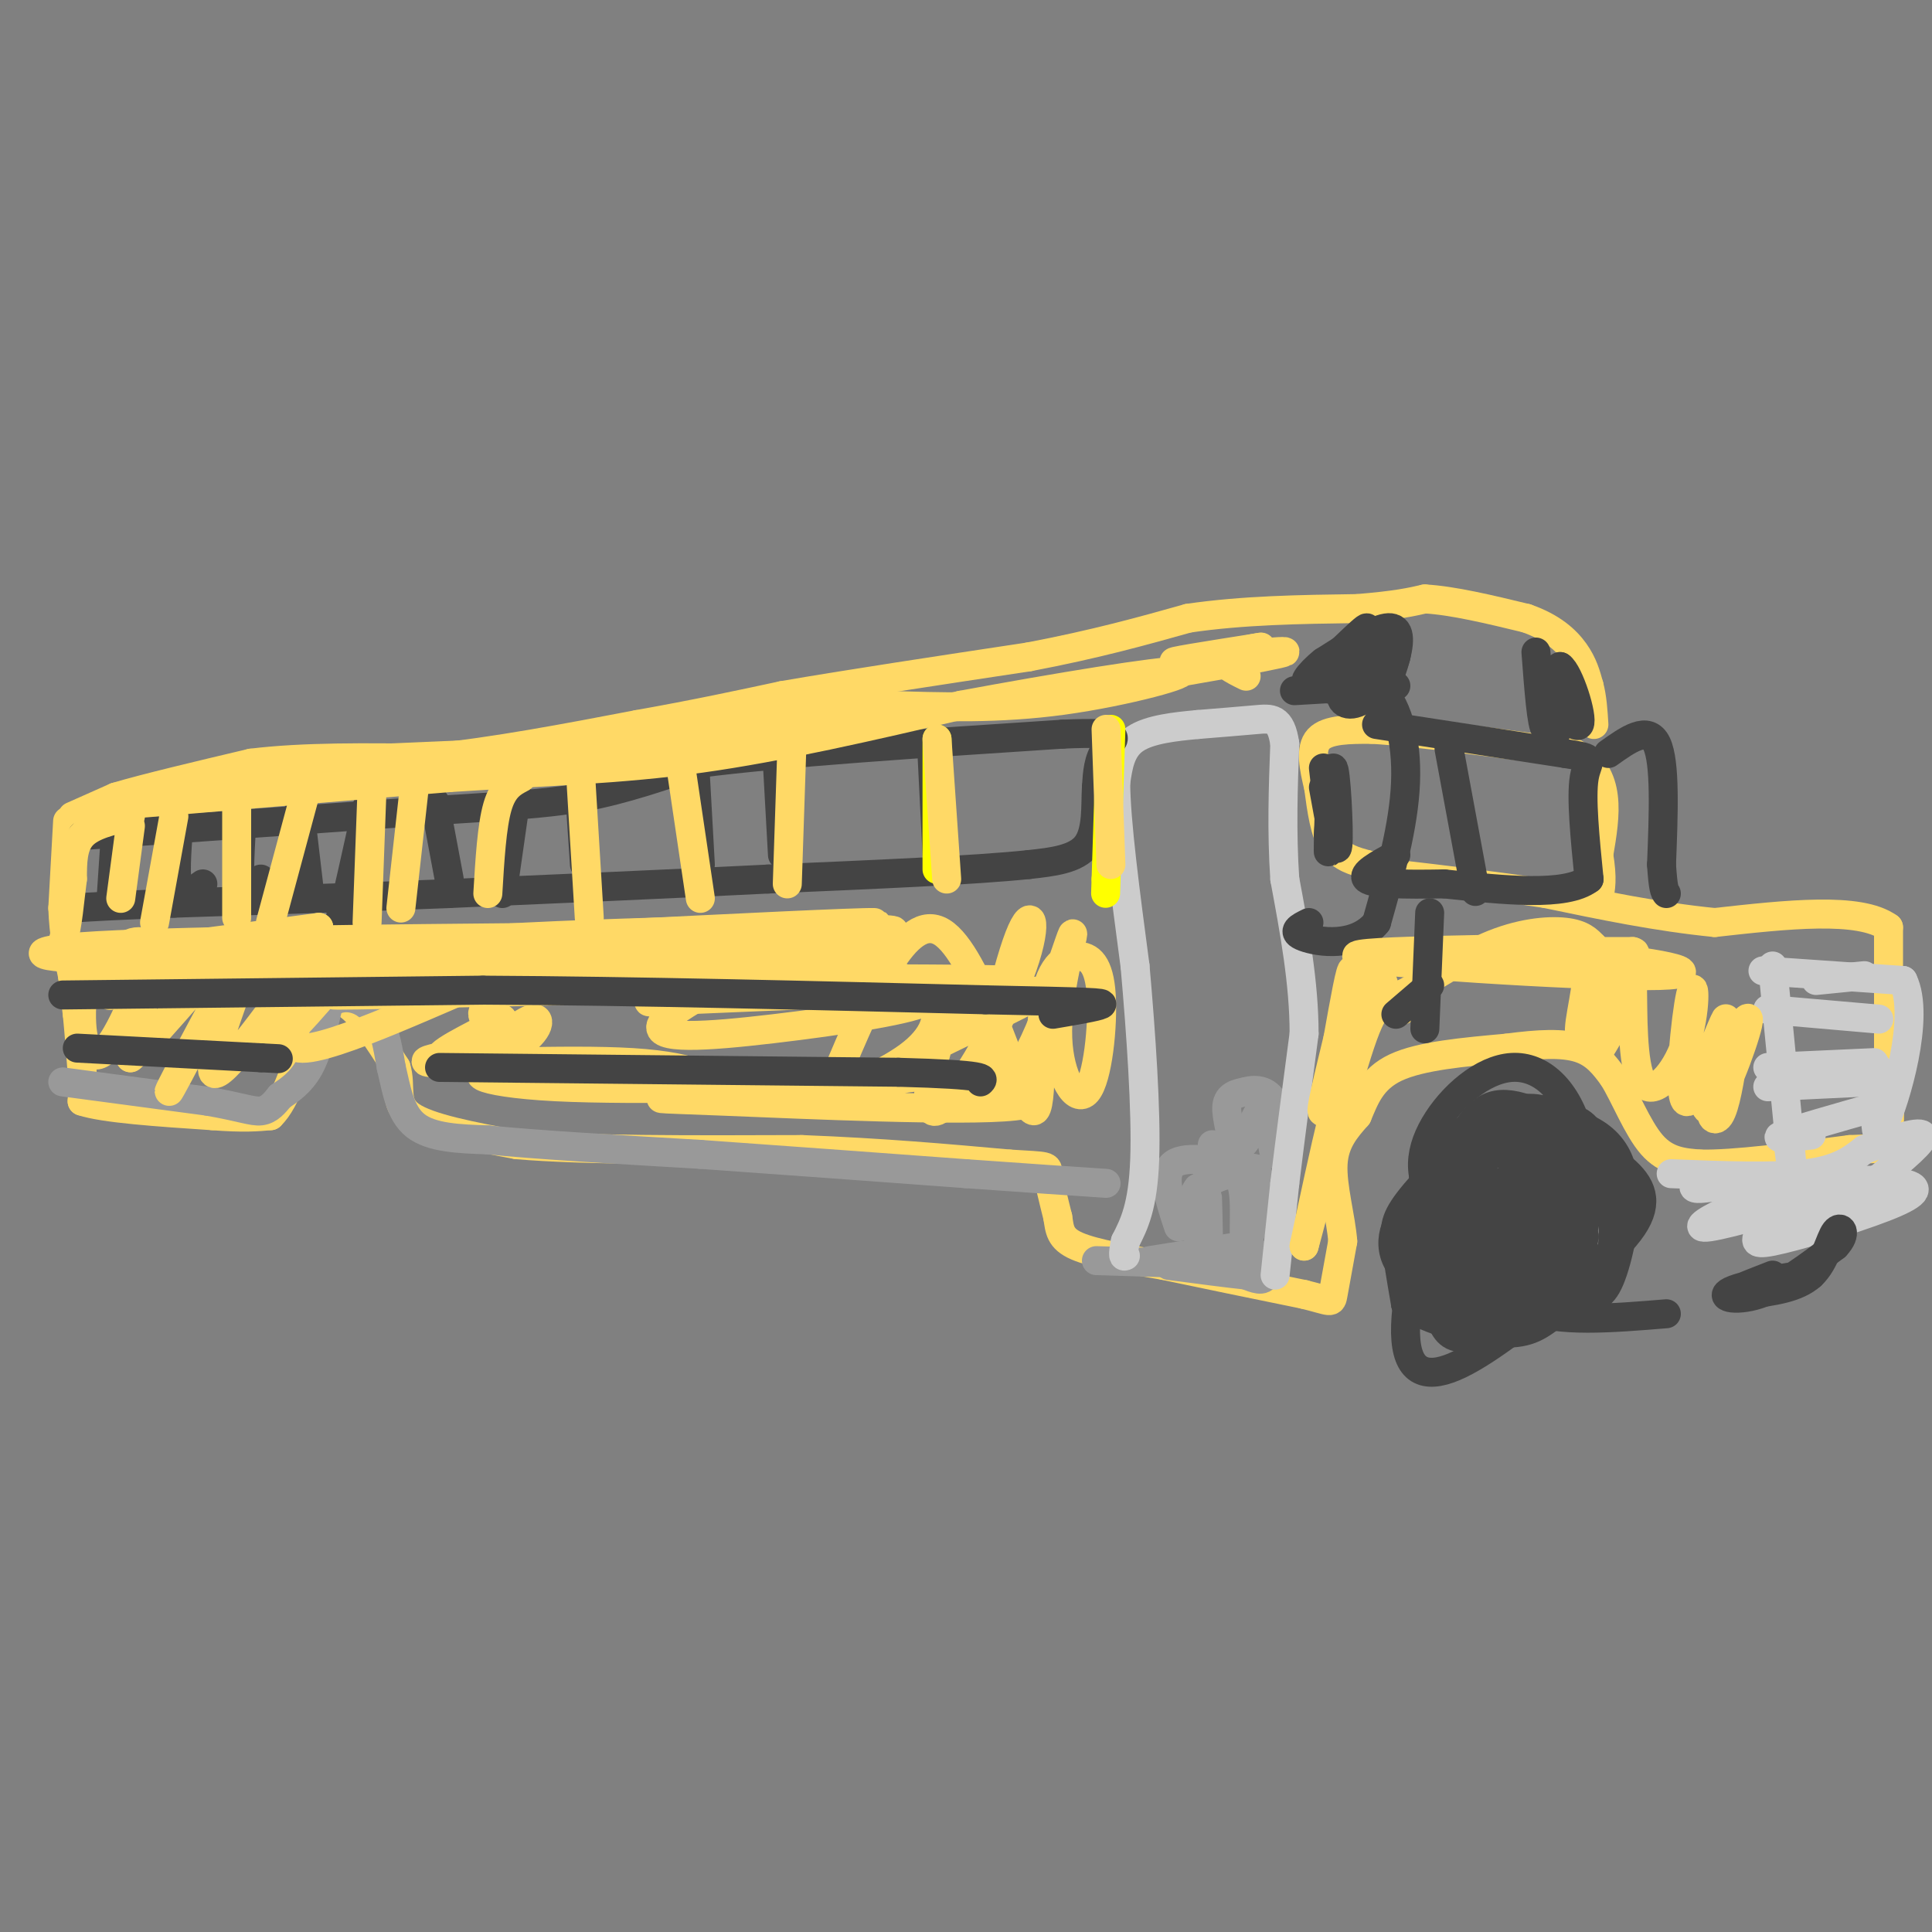 <svg viewBox='0 0 400 400' version='1.1' xmlns='http://www.w3.org/2000/svg' xmlns:xlink='http://www.w3.org/1999/xlink'><rect x="0" y="0" width="400" height="400" fill="#808080" stroke="none"/><g fill='none' stroke='#ffd966' stroke-width='6' stroke-linecap='round' stroke-linejoin='round'><path d='M15,169c0.000,0.000 9.000,-4.000 9,-4'/><path d='M24,165c6.167,-1.833 17.083,-4.417 28,-7'/><path d='M52,158c10.833,-1.333 23.917,-1.167 37,-1'/><path d='M89,157c13.333,-1.333 28.167,-4.167 43,-7'/><path d='M132,150c12.167,-2.167 21.083,-4.083 30,-6'/><path d='M162,144c13.500,-2.333 32.250,-5.167 51,-8'/><path d='M213,136c14.000,-2.667 23.500,-5.333 33,-8'/><path d='M246,128c11.333,-1.667 23.167,-1.833 35,-2'/><path d='M281,126c8.167,-0.667 11.083,-1.333 14,-2'/><path d='M295,124c5.833,0.333 13.417,2.167 21,4'/><path d='M316,128c5.356,1.867 8.244,4.533 10,7c1.756,2.467 2.378,4.733 3,7'/><path d='M329,142c0.667,2.500 0.833,5.250 1,8'/><path d='M14,170c0.000,0.000 -1.000,18.000 -1,18'/><path d='M13,188c0.167,5.333 1.083,9.667 2,14'/><path d='M15,202c0.500,3.667 0.750,5.833 1,8'/><path d='M16,210c0.333,3.333 0.667,7.667 1,12'/><path d='M17,222c0.167,3.000 0.083,4.500 0,6'/><path d='M17,228c4.500,1.500 15.750,2.250 27,3'/><path d='M44,231c6.500,0.500 9.250,0.250 12,0'/><path d='M56,231c3.333,-3.167 5.667,-11.083 8,-19'/><path d='M64,212c2.578,-4.422 5.022,-5.978 8,-4c2.978,1.978 6.489,7.489 10,13'/><path d='M82,221c1.244,3.978 -0.644,7.422 3,10c3.644,2.578 12.822,4.289 22,6'/><path d='M107,237c13.500,1.167 36.250,1.083 59,1'/><path d='M166,238c17.000,0.667 30.000,1.833 43,3'/><path d='M209,241c8.378,0.511 7.822,0.289 8,2c0.178,1.711 1.089,5.356 2,9'/><path d='M219,252c0.400,2.556 0.400,4.444 4,6c3.600,1.556 10.800,2.778 18,4'/><path d='M241,262c7.833,1.667 18.417,3.833 29,6'/><path d='M270,268c5.756,1.422 5.644,1.978 6,0c0.356,-1.978 1.178,-6.489 2,-11'/><path d='M278,257c-0.356,-4.822 -2.244,-11.378 -2,-16c0.244,-4.622 2.622,-7.311 5,-10'/><path d='M281,231c1.533,-3.600 2.867,-7.600 8,-10c5.133,-2.400 14.067,-3.200 23,-4'/><path d='M312,217c6.600,-0.889 11.600,-1.111 15,0c3.400,1.111 5.200,3.556 7,6'/><path d='M334,223c2.422,3.867 4.978,10.533 8,14c3.022,3.467 6.511,3.733 10,4'/><path d='M352,241c6.833,0.167 18.917,-1.417 31,-3'/><path d='M383,238c6.600,-0.333 7.600,0.333 8,-3c0.400,-3.333 0.200,-10.667 0,-18'/><path d='M391,217c0.000,-7.167 0.000,-16.083 0,-25'/><path d='M391,192c-6.000,-4.333 -21.000,-2.667 -36,-1'/><path d='M355,191c-11.833,-1.167 -23.417,-3.583 -35,-6'/><path d='M320,185c-11.000,-1.667 -21.000,-2.833 -31,-4'/><path d='M289,181c-6.167,-1.000 -6.083,-1.500 -6,-2'/><path d='M283,179c-2.356,-0.667 -5.244,-1.333 -7,-4c-1.756,-2.667 -2.378,-7.333 -3,-12'/><path d='M273,163c-0.956,-4.000 -1.844,-8.000 0,-10c1.844,-2.000 6.422,-2.000 11,-2'/><path d='M284,151c8.833,0.500 25.417,2.750 42,5'/><path d='M326,156c7.833,4.333 6.417,12.667 5,21'/><path d='M331,177c0.833,5.000 0.417,7.000 0,9'/></g>
<g fill='none' stroke='#999999' stroke-width='6' stroke-linecap='round' stroke-linejoin='round'><path d='M13,224c0.000,0.000 30.000,4.000 30,4'/><path d='M43,228c6.933,1.200 9.267,2.200 11,2c1.733,-0.200 2.867,-1.600 4,-3'/><path d='M58,227c1.778,-1.222 4.222,-2.778 6,-6c1.778,-3.222 2.889,-8.111 4,-13'/><path d='M68,208c2.444,-2.333 6.556,-1.667 9,1c2.444,2.667 3.222,7.333 4,12'/><path d='M81,221c1.067,4.400 1.733,9.400 5,12c3.267,2.600 9.133,2.800 15,3'/><path d='M101,236c9.833,1.000 26.917,2.000 44,3'/><path d='M145,239c16.500,1.167 35.750,2.583 55,4'/><path d='M200,243c14.000,1.000 21.500,1.500 29,2'/><path d='M227,261c0.000,0.000 32.000,1.000 32,1'/><path d='M259,262c5.333,0.167 2.667,0.083 0,0'/><path d='M238,261c0.000,0.000 19.000,-3.000 19,-3'/><path d='M257,258c4.244,0.867 5.356,4.533 5,6c-0.356,1.467 -2.178,0.733 -4,0'/><path d='M258,264c-3.333,-0.333 -9.667,-1.167 -16,-2'/><path d='M244,254c-1.833,-5.500 -3.667,-11.000 -1,-13c2.667,-2.000 9.833,-0.500 17,1'/><path d='M260,242c2.131,4.274 -1.042,14.458 -2,15c-0.958,0.542 0.298,-8.560 -1,-12c-1.298,-3.440 -5.149,-1.220 -9,1'/><path d='M248,246c-1.935,2.445 -2.271,8.057 -2,8c0.271,-0.057 1.150,-5.785 2,-5c0.850,0.785 1.671,8.081 2,9c0.329,0.919 0.164,-4.541 0,-10'/><path d='M251,237c1.889,0.822 3.778,1.644 4,0c0.222,-1.644 -1.222,-5.756 -1,-8c0.222,-2.244 2.111,-2.622 4,-3'/><path d='M258,226c1.959,-0.553 4.855,-0.437 6,3c1.145,3.437 0.539,10.195 0,10c-0.539,-0.195 -1.011,-7.341 -2,-9c-0.989,-1.659 -2.494,2.171 -4,6'/><path d='M258,236c-0.667,1.000 -0.333,0.500 0,0'/></g>
<g fill='none' stroke='#cccccc' stroke-width='6' stroke-linecap='round' stroke-linejoin='round'><path d='M264,264c0.000,0.000 2.000,-19.000 2,-19'/><path d='M266,245c1.000,-8.333 2.500,-19.667 4,-31'/><path d='M270,214c0.000,-10.500 -2.000,-21.250 -4,-32'/><path d='M266,182c-0.667,-10.000 -0.333,-19.000 0,-28'/><path d='M266,154c-0.800,-5.511 -2.800,-5.289 -6,-5c-3.200,0.289 -7.600,0.644 -12,1'/><path d='M248,150c-4.578,0.422 -10.022,0.978 -13,3c-2.978,2.022 -3.489,5.511 -4,9'/><path d='M231,162c0.000,7.833 2.000,22.917 4,38'/><path d='M235,200c1.244,14.044 2.356,30.156 2,40c-0.356,9.844 -2.178,13.422 -4,17'/><path d='M233,257c-0.667,3.333 -0.333,3.167 0,3'/><path d='M346,243c10.667,0.417 21.333,0.833 28,0c6.667,-0.833 9.333,-2.917 12,-5'/><path d='M386,238c4.933,-1.844 11.267,-3.956 12,-3c0.733,0.956 -4.133,4.978 -9,9'/><path d='M389,244c-6.513,2.363 -18.295,3.771 -22,5c-3.705,1.229 0.667,2.278 6,1c5.333,-1.278 11.628,-4.882 10,-6c-1.628,-1.118 -11.179,0.252 -16,2c-4.821,1.748 -4.910,3.874 -5,6'/><path d='M362,252c7.060,-0.895 27.209,-6.132 29,-7c1.791,-0.868 -14.778,2.633 -22,5c-7.222,2.367 -5.099,3.601 -5,5c0.099,1.399 -1.827,2.963 3,2c4.827,-0.963 16.407,-4.454 23,-7c6.593,-2.546 8.198,-4.147 4,-5c-4.198,-0.853 -14.199,-0.958 -21,0c-6.801,0.958 -10.400,2.979 -14,5'/><path d='M359,250c-4.647,2.036 -9.265,4.626 -5,4c4.265,-0.626 17.411,-4.467 18,-5c0.589,-0.533 -11.380,2.241 -14,3c-2.620,0.759 4.109,-0.497 5,-2c0.891,-1.503 -4.054,-3.251 -9,-5'/><path d='M354,245c-2.422,-0.511 -3.978,0.711 -3,1c0.978,0.289 4.489,-0.356 8,-1'/><path d='M367,200c0.000,0.000 4.000,41.000 4,41'/><path d='M371,241c0.500,5.833 -0.250,-0.083 -1,-6'/><path d='M365,201c0.000,0.000 29.000,2.000 29,2'/><path d='M394,203c3.667,7.467 -1.667,25.133 -4,30c-2.333,4.867 -1.667,-3.067 -1,-11'/><path d='M389,222c-0.333,-1.833 -0.667,-0.917 -1,0'/><path d='M389,229c-8.833,2.500 -17.667,5.000 -20,6c-2.333,1.000 1.833,0.500 6,0'/><path d='M366,225c0.000,0.000 21.000,-1.000 21,-1'/><path d='M366,221c0.000,0.000 22.000,-1.000 22,-1'/><path d='M366,209c0.000,0.000 23.000,2.000 23,2'/><path d='M376,203c0.000,0.000 10.000,-1.000 10,-1'/></g>
<g fill='none' stroke='#444444' stroke-width='6' stroke-linecap='round' stroke-linejoin='round'><path d='M268,143c0.000,0.000 17.000,-1.000 17,-1'/><path d='M285,142c4.244,3.000 6.356,11.000 6,20c-0.356,9.000 -3.178,19.000 -6,29'/><path d='M285,191c-4.311,5.311 -12.089,4.089 -15,3c-2.911,-1.089 -0.956,-2.044 1,-3'/><path d='M276,163c0.167,5.833 0.333,11.667 0,11c-0.333,-0.667 -1.167,-7.833 -2,-15'/><path d='M274,163c1.345,7.476 2.690,14.952 3,12c0.310,-2.952 -0.417,-16.333 -1,-16c-0.583,0.333 -1.024,14.381 -1,17c0.024,2.619 0.512,-6.190 1,-15'/><path d='M276,161c0.000,-0.500 -0.500,5.750 -1,12'/><path d='M285,150c0.000,0.000 39.000,6.000 39,6'/><path d='M324,156c6.911,1.111 4.689,0.889 4,5c-0.689,4.111 0.156,12.556 1,21'/><path d='M329,182c-4.833,3.667 -17.417,2.333 -30,1'/><path d='M299,183c-8.489,0.156 -14.711,0.044 -16,-1c-1.289,-1.044 2.356,-3.022 6,-5'/><path d='M300,155c0.000,0.000 5.000,27.000 5,27'/><path d='M305,182c0.833,4.500 0.417,2.250 0,0'/><path d='M333,156c4.083,-2.917 8.167,-5.833 10,-2c1.833,3.833 1.417,14.417 1,25'/><path d='M344,179c0.333,5.167 0.667,5.583 1,6'/><path d='M287,130c-1.280,7.137 -2.560,14.274 -2,15c0.560,0.726 2.958,-4.958 4,-9c1.042,-4.042 0.726,-6.440 -2,-6c-2.726,0.440 -7.863,3.720 -13,7'/><path d='M274,137c-3.297,2.579 -5.038,5.526 -2,3c3.038,-2.526 10.856,-10.526 11,-10c0.144,0.526 -7.388,9.579 -8,12c-0.612,2.421 5.694,-1.789 12,-6'/><path d='M287,136c2.435,-2.645 2.522,-6.258 0,-5c-2.522,1.258 -7.654,7.386 -9,11c-1.346,3.614 1.095,4.714 4,3c2.905,-1.714 6.273,-6.243 7,-9c0.727,-2.757 -1.189,-3.742 -3,-2c-1.811,1.742 -3.517,6.212 -3,8c0.517,1.788 3.259,0.894 6,0'/><path d='M318,135c0.583,7.750 1.167,15.500 2,16c0.833,0.500 1.917,-6.250 3,-13'/><path d='M323,138c1.810,1.143 4.833,10.500 4,12c-0.833,1.500 -5.524,-4.857 -7,-6c-1.476,-1.143 0.262,2.929 2,7'/><path d='M322,151c0.333,1.167 0.167,0.583 0,0'/><path d='M17,173c0.000,0.000 70.000,-5.000 70,-5'/><path d='M87,168c17.378,-1.133 25.822,-1.467 34,-3c8.178,-1.533 16.089,-4.267 24,-7'/><path d='M145,158c16.500,-2.167 45.750,-4.083 75,-6'/><path d='M220,152c13.756,-0.622 10.644,0.822 9,3c-1.644,2.178 -1.822,5.089 -2,8'/><path d='M227,163c-0.222,3.733 0.222,9.067 -2,12c-2.222,2.933 -7.111,3.467 -12,4'/><path d='M213,179c-11.000,1.167 -32.500,2.083 -54,3'/><path d='M159,182c-20.000,1.000 -43.000,2.000 -66,3'/><path d='M93,185c-20.500,0.833 -38.750,1.417 -57,2'/><path d='M36,187c-13.000,0.500 -17.000,0.750 -21,1'/><path d='M24,171c0.000,0.000 -1.000,15.000 -1,15'/><path d='M37,171c-0.417,5.500 -0.833,11.000 0,13c0.833,2.000 2.917,0.500 5,-1'/><path d='M50,171c-0.333,6.083 -0.667,12.167 0,14c0.667,1.833 2.333,-0.583 4,-3'/><path d='M62,167c0.000,0.000 2.000,17.000 2,17'/><path d='M76,167c-2.083,9.417 -4.167,18.833 -5,22c-0.833,3.167 -0.417,0.083 0,-3'/><path d='M90,166c0.000,0.000 3.000,16.000 3,16'/><path d='M107,164c0.000,0.000 -3.000,21.000 -3,21'/><path d='M120,164c0.000,0.000 1.000,15.000 1,15'/><path d='M144,161c0.000,0.000 1.000,18.000 1,18'/><path d='M161,159c0.000,0.000 1.000,18.000 1,18'/><path d='M193,157c0.000,0.000 1.000,20.000 1,20'/></g>
<g fill='none' stroke='#ffff00' stroke-width='6' stroke-linecap='round' stroke-linejoin='round'><path d='M194,153c0.000,0.000 0.000,27.000 0,27'/><path d='M230,151c0.000,0.000 -1.000,31.000 -1,31'/><path d='M229,182c-0.167,5.167 -0.083,2.583 0,0'/></g>
<g fill='none' stroke='#ffd966' stroke-width='6' stroke-linecap='round' stroke-linejoin='round'><path d='M229,151c0.000,0.000 1.000,28.000 1,28'/><path d='M194,153c0.000,0.000 2.000,29.000 2,29'/><path d='M164,153c0.000,0.000 -1.000,30.000 -1,30'/><path d='M141,159c0.000,0.000 4.000,27.000 4,27'/><path d='M120,157c0.000,0.000 2.000,33.000 2,33'/><path d='M108,161c-1.917,1.000 -3.833,2.000 -5,6c-1.167,4.000 -1.583,11.000 -2,18'/><path d='M86,161c0.000,0.000 -3.000,27.000 -3,27'/><path d='M77,164c0.000,0.000 -1.000,27.000 -1,27'/><path d='M63,165c0.000,0.000 -7.000,26.000 -7,26'/><path d='M49,167c0.000,0.000 0.000,23.000 0,23'/><path d='M36,169c0.000,0.000 -4.000,22.000 -4,22'/><path d='M27,171c0.000,0.000 -2.000,15.000 -2,15'/><path d='M27,169c-4.000,0.917 -8.000,1.833 -10,4c-2.000,2.167 -2.000,5.583 -2,9'/><path d='M15,182c-0.560,4.083 -0.958,9.792 -2,13c-1.042,3.208 -2.726,3.917 6,3c8.726,-0.917 27.863,-3.458 47,-6'/><path d='M66,192c0.560,0.524 -21.542,4.833 -38,6c-16.458,1.167 -27.274,-0.810 -11,-2c16.274,-1.190 59.637,-1.595 103,-2'/><path d='M120,194c-6.528,0.861 -74.348,4.014 -59,3c15.348,-1.014 113.863,-6.196 120,-6c6.137,0.196 -80.104,5.770 -113,8c-32.896,2.230 -12.448,1.115 8,0'/><path d='M76,199c29.400,-1.337 98.901,-4.678 108,-6c9.099,-1.322 -42.204,-0.625 -75,1c-32.796,1.625 -47.085,4.179 -34,6c13.085,1.821 53.542,2.911 94,4'/><path d='M169,204c22.092,0.480 30.323,-0.319 5,0c-25.323,0.319 -84.200,1.756 -100,2c-15.800,0.244 11.477,-0.703 9,-2c-2.477,-1.297 -34.708,-2.942 -46,-4c-11.292,-1.058 -1.646,-1.529 8,-2'/><path d='M45,198c2.498,-1.233 4.745,-3.314 2,-2c-2.745,1.314 -10.480,6.025 -13,6c-2.520,-0.025 0.175,-4.786 -1,-5c-1.175,-0.214 -6.221,4.119 -6,5c0.221,0.881 5.709,-1.692 6,-4c0.291,-2.308 -4.614,-4.352 -7,-2c-2.386,2.352 -2.253,9.101 -3,10c-0.747,0.899 -2.373,-4.050 -4,-9'/><path d='M19,197c-1.295,1.734 -2.533,10.568 -2,16c0.533,5.432 2.836,7.463 6,3c3.164,-4.463 7.190,-15.418 8,-16c0.810,-0.582 -1.595,9.209 -4,19'/><path d='M27,219c5.230,-4.104 20.305,-23.865 21,-21c0.695,2.865 -12.989,28.356 -13,28c-0.011,-0.356 13.651,-26.557 16,-29c2.349,-2.443 -6.615,18.874 -7,24c-0.385,5.126 7.807,-5.937 16,-17'/><path d='M60,204c0.121,1.827 -7.577,14.896 -5,14c2.577,-0.896 15.428,-15.757 15,-16c-0.428,-0.243 -14.135,14.131 -8,15c6.135,0.869 32.113,-11.766 41,-15c8.887,-3.234 0.682,2.933 -2,6c-2.682,3.067 0.159,3.033 3,3'/><path d='M104,211c-3.276,2.262 -12.965,6.417 -13,8c-0.035,1.583 9.586,0.595 15,-2c5.414,-2.595 6.621,-6.798 4,-6c-2.621,0.798 -9.070,6.597 -11,9c-1.930,2.403 0.660,1.409 4,0c3.340,-1.409 7.431,-3.233 2,-3c-5.431,0.233 -20.385,2.524 -16,3c4.385,0.476 28.110,-0.864 42,0c13.890,0.864 17.945,3.932 22,7'/><path d='M153,227c-6.526,-0.240 -33.842,-4.340 -46,-5c-12.158,-0.660 -9.160,2.121 8,3c17.160,0.879 48.480,-0.143 54,0c5.520,0.143 -14.761,1.450 -25,2c-10.239,0.550 -10.435,0.343 6,1c16.435,0.657 49.502,2.177 60,1c10.498,-1.177 -1.572,-5.051 -11,-6c-9.428,-0.949 -16.214,1.025 -23,3'/><path d='M176,226c4.384,-3.500 26.844,-13.749 35,-18c8.156,-4.251 2.008,-2.505 -3,-2c-5.008,0.505 -8.875,-0.232 -12,6c-3.125,6.232 -5.509,19.433 -2,18c3.509,-1.433 12.910,-17.500 17,-28c4.090,-10.500 2.870,-15.433 0,-8c-2.870,7.433 -7.388,27.232 -7,33c0.388,5.768 5.682,-2.495 9,-9c3.318,-6.505 4.659,-11.253 6,-16'/><path d='M219,202c1.871,-5.306 3.547,-10.570 3,-8c-0.547,2.570 -3.319,12.976 -3,21c0.319,8.024 3.727,13.667 6,11c2.273,-2.667 3.410,-13.645 3,-20c-0.410,-6.355 -2.367,-8.087 -5,-8c-2.633,0.087 -5.943,1.992 -7,11c-1.057,9.008 0.138,25.117 -3,20c-3.138,-5.117 -10.611,-31.462 -18,-36c-7.389,-4.538 -14.695,12.731 -22,30'/><path d='M173,223c-4.551,5.929 -4.927,5.751 -1,4c3.927,-1.751 12.157,-5.074 17,-9c4.843,-3.926 6.299,-8.456 3,-12c-3.299,-3.544 -11.352,-6.103 -16,-8c-4.648,-1.897 -5.890,-3.132 -14,0c-8.110,3.132 -23.090,10.630 -25,14c-1.910,3.370 9.248,2.613 23,1c13.752,-1.613 30.099,-4.082 32,-6c1.901,-1.918 -10.642,-3.286 -24,-3c-13.358,0.286 -27.531,2.224 -32,3c-4.469,0.776 0.765,0.388 6,0'/><path d='M142,207c23.133,-0.936 77.967,-3.276 68,-4c-9.967,-0.724 -84.733,0.167 -90,-2c-5.267,-2.167 58.967,-7.391 67,-7c8.033,0.391 -40.133,6.397 -58,9c-17.867,2.603 -5.433,1.801 7,1'/><path d='M136,204c1.167,0.167 0.583,0.083 0,0'/><path d='M21,167c0.000,0.000 72.000,-6.000 72,-6'/><path d='M93,161c20.356,-1.333 35.244,-1.667 52,-4c16.756,-2.333 35.378,-6.667 54,-11'/><path d='M199,146c19.524,-3.631 41.333,-7.208 45,-7c3.667,0.208 -10.810,4.202 -24,6c-13.190,1.798 -25.095,1.399 -37,1'/><path d='M183,146c-12.333,1.533 -24.667,4.867 -42,7c-17.333,2.133 -39.667,3.067 -62,4'/><path d='M79,157c-20.533,2.178 -40.867,5.622 -46,7c-5.133,1.378 4.933,0.689 15,0'/><path d='M222,143c21.400,-3.667 42.800,-7.333 44,-8c1.200,-0.667 -17.800,1.667 -22,2c-4.200,0.333 6.400,-1.333 17,-3'/><path d='M261,134c0.911,-0.200 -5.311,0.800 -7,2c-1.689,1.200 1.156,2.600 4,4'/><path d='M298,198c-3.364,6.285 -6.727,12.571 -9,11c-2.273,-1.571 -3.455,-10.998 -5,-10c-1.545,0.998 -3.455,12.423 -4,13c-0.545,0.577 0.273,-9.692 0,-11c-0.273,-1.308 -1.636,6.346 -3,14'/><path d='M277,215c-1.619,6.786 -4.167,16.750 -3,15c1.167,-1.750 6.048,-15.214 7,-17c0.952,-1.786 -2.024,8.107 -5,18'/><path d='M276,231c-1.833,7.500 -3.917,17.250 -6,27'/><path d='M270,258c1.246,-4.302 7.362,-28.556 11,-40c3.638,-11.444 4.800,-10.078 9,-12c4.200,-1.922 11.438,-7.133 18,-10c6.562,-2.867 12.446,-3.391 16,-3c3.554,0.391 4.777,1.695 6,3'/><path d='M330,196c-13.824,0.614 -51.384,0.648 -49,2c2.384,1.352 44.711,4.022 60,4c15.289,-0.022 3.539,-2.737 -12,-4c-15.539,-1.263 -34.868,-1.075 -34,-1c0.868,0.075 21.934,0.038 43,0'/><path d='M338,197c3.210,0.748 -10.266,2.617 -14,2c-3.734,-0.617 2.273,-3.721 4,-1c1.727,2.721 -0.824,11.268 -1,15c-0.176,3.732 2.025,2.650 4,-1c1.975,-3.650 3.724,-9.867 3,-8c-0.724,1.867 -3.921,11.819 -4,14c-0.079,2.181 2.961,-3.410 6,-9'/><path d='M336,209c1.398,-3.507 1.893,-7.774 2,-4c0.107,3.774 -0.173,15.589 2,19c2.173,3.411 6.801,-1.580 9,-8c2.199,-6.420 1.971,-14.267 1,-10c-0.971,4.267 -2.684,20.649 -1,22c1.684,1.351 6.767,-12.328 8,-16c1.233,-3.672 -1.383,2.664 -4,9'/><path d='M353,221c-0.706,4.487 -0.471,11.205 2,8c2.471,-3.205 7.178,-16.333 7,-18c-0.178,-1.667 -5.240,8.128 -7,14c-1.760,5.872 -0.217,7.821 1,6c1.217,-1.821 2.109,-7.410 3,-13'/></g>
<g fill='none' stroke='#444444' stroke-width='6' stroke-linecap='round' stroke-linejoin='round'><path d='M327,235c-6.697,-3.768 -13.394,-7.536 -18,-6c-4.606,1.536 -7.119,8.376 -10,14c-2.881,5.624 -6.128,10.033 -5,15c1.128,4.967 6.631,10.491 12,12c5.369,1.509 10.604,-0.998 16,-3c5.396,-2.002 10.953,-3.501 12,-9c1.047,-5.499 -2.415,-15.000 -6,-19c-3.585,-4.000 -7.292,-2.500 -11,-1'/><path d='M317,238c-4.651,0.072 -10.777,0.754 -14,5c-3.223,4.246 -3.543,12.058 -2,17c1.543,4.942 4.949,7.013 6,9c1.051,1.987 -0.254,3.888 4,0c4.254,-3.888 14.068,-13.565 16,-21c1.932,-7.435 -4.016,-12.629 -9,-16c-4.984,-3.371 -9.002,-4.920 -13,2c-3.998,6.920 -7.977,22.307 -9,30c-1.023,7.693 0.908,7.691 2,9c1.092,1.309 1.344,3.928 5,4c3.656,0.072 10.715,-2.404 15,-4c4.285,-1.596 5.796,-2.313 7,-5c1.204,-2.687 2.102,-7.343 3,-12'/><path d='M328,256c-2.401,-6.192 -9.904,-15.671 -14,-20c-4.096,-4.329 -4.785,-3.507 -7,-3c-2.215,0.507 -5.956,0.698 -9,6c-3.044,5.302 -5.390,15.715 -3,23c2.390,7.285 9.516,11.442 16,12c6.484,0.558 12.325,-2.481 16,-4c3.675,-1.519 5.185,-1.517 7,-7c1.815,-5.483 3.936,-16.452 1,-23c-2.936,-6.548 -10.928,-8.674 -18,-8c-7.072,0.674 -13.226,4.150 -18,13c-4.774,8.850 -8.170,23.075 -8,31c0.170,7.925 3.906,9.550 10,7c6.094,-2.550 14.547,-9.275 23,-16'/><path d='M324,267c4.844,-8.741 5.455,-22.592 3,-32c-2.455,-9.408 -7.975,-14.371 -14,-14c-6.025,0.371 -12.557,6.078 -16,12c-3.443,5.922 -3.799,12.060 2,18c5.799,5.940 17.754,11.683 25,13c7.246,1.317 9.784,-1.790 10,-8c0.216,-6.210 -1.891,-15.522 -4,-20c-2.109,-4.478 -4.220,-4.123 -7,-5c-2.780,-0.877 -6.230,-2.988 -12,0c-5.770,2.988 -13.861,11.074 -18,16c-4.139,4.926 -4.325,6.693 -4,10c0.325,3.307 1.163,8.153 2,13'/><path d='M291,270c4.323,3.516 14.131,5.806 20,6c5.869,0.194 7.799,-1.709 11,-4c3.201,-2.291 7.674,-4.971 10,-8c2.326,-3.029 2.507,-6.408 3,-12c0.493,-5.592 1.300,-13.398 -4,-16c-5.300,-2.602 -16.707,0.001 -21,1c-4.293,0.999 -1.473,0.393 -3,4c-1.527,3.607 -7.400,11.427 -6,17c1.400,5.573 10.074,8.898 14,11c3.926,2.102 3.105,2.979 7,0c3.895,-2.979 12.508,-9.815 16,-15c3.492,-5.185 1.864,-8.720 -2,-12c-3.864,-3.280 -9.963,-6.306 -15,-5c-5.037,1.306 -9.010,6.945 -11,11c-1.990,4.055 -1.995,6.528 -2,9'/><path d='M308,257c0.178,4.467 1.622,11.133 8,14c6.378,2.867 17.689,1.933 29,1'/><path d='M367,264c-5.692,2.211 -11.384,4.421 -8,4c3.384,-0.421 15.845,-3.474 16,-4c0.155,-0.526 -11.997,1.474 -16,3c-4.003,1.526 0.142,2.579 5,1c4.858,-1.579 10.429,-5.789 16,-10'/><path d='M380,258c2.619,-2.714 1.167,-4.500 0,-3c-1.167,1.500 -2.048,6.286 -5,9c-2.952,2.714 -7.976,3.357 -13,4'/><path d='M13,206c0.000,0.000 87.000,-1.000 87,-1'/><path d='M100,205c31.833,0.167 67.917,1.083 104,2'/><path d='M204,207c21.956,0.444 24.844,0.556 24,1c-0.844,0.444 -5.422,1.222 -10,2'/><path d='M16,217c0.000,0.000 38.000,2.000 38,2'/><path d='M54,219c6.333,0.333 3.167,0.167 0,0'/><path d='M91,221c0.000,0.000 95.000,1.000 95,1'/><path d='M186,222c18.667,0.500 17.833,1.250 17,2'/><path d='M296,204c0.000,0.000 -7.000,6.000 -7,6'/><path d='M296,189c0.000,0.000 -1.000,24.000 -1,24'/><path d='M323,236c1.836,-0.819 3.671,-1.637 3,-3c-0.671,-1.363 -3.850,-3.270 -10,-2c-6.150,1.270 -15.273,5.719 -19,9c-3.727,3.281 -2.058,5.395 -1,8c1.058,2.605 1.504,5.702 5,7c3.496,1.298 10.040,0.795 14,-1c3.960,-1.795 5.335,-4.884 7,-8c1.665,-3.116 3.622,-6.258 0,-9c-3.622,-2.742 -12.821,-5.084 -19,-1c-6.179,4.084 -9.337,14.596 -10,20c-0.663,5.404 1.168,5.702 3,6'/><path d='M296,262c4.913,0.568 15.696,-1.011 20,-4c4.304,-2.989 2.128,-7.389 0,-10c-2.128,-2.611 -4.207,-3.432 -9,-3c-4.793,0.432 -12.299,2.117 -16,6c-3.701,3.883 -3.596,9.963 1,13c4.596,3.037 13.682,3.029 18,2c4.318,-1.029 3.869,-3.080 3,-5c-0.869,-1.920 -2.157,-3.709 -6,-5c-3.843,-1.291 -10.241,-2.083 -13,0c-2.759,2.083 -1.880,7.042 -1,12'/><path d='M293,268c1.136,2.651 4.475,3.279 8,2c3.525,-1.279 7.236,-4.464 6,-8c-1.236,-3.536 -7.418,-7.421 -10,-6c-2.582,1.421 -1.565,8.150 1,12c2.565,3.850 6.678,4.821 8,0c1.322,-4.821 -0.149,-15.436 -2,-20c-1.851,-4.564 -4.084,-3.079 -6,-2c-1.916,1.079 -3.516,1.752 -3,5c0.516,3.248 3.147,9.071 8,11c4.853,1.929 11.926,-0.035 19,-2'/><path d='M322,260c3.725,-3.871 3.539,-12.550 -2,-14c-5.539,-1.450 -16.429,4.327 -21,8c-4.571,3.673 -2.822,5.242 2,7c4.822,1.758 12.718,3.706 17,2c4.282,-1.706 4.950,-7.066 6,-9c1.050,-1.934 2.484,-0.441 -2,-2c-4.484,-1.559 -14.884,-6.169 -20,-7c-5.116,-0.831 -4.949,2.117 -3,7c1.949,4.883 5.678,11.699 9,12c3.322,0.301 6.235,-5.914 5,-9c-1.235,-3.086 -6.617,-3.043 -12,-3'/><path d='M301,252c-2.356,0.867 -2.244,4.533 0,6c2.244,1.467 6.622,0.733 11,0'/></g>
</svg>